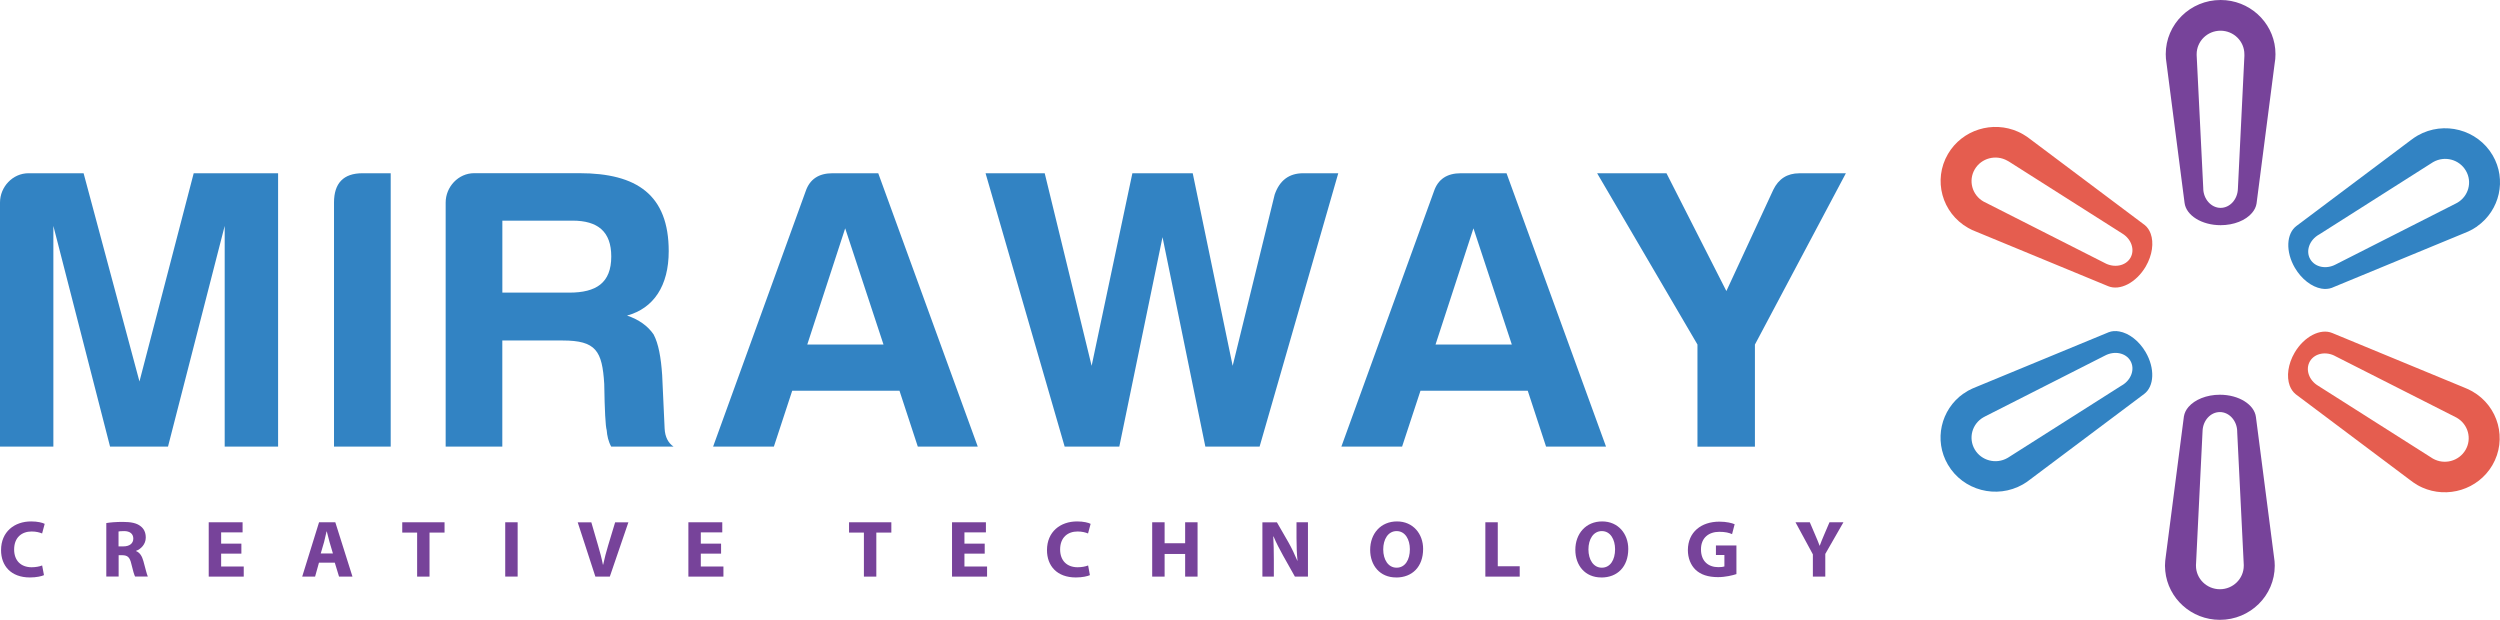 <svg width="121" height="30" viewBox="0 0 121 30" fill="none" xmlns="http://www.w3.org/2000/svg">
<path d="M97.68 6.378C96.451 5.826 94.972 6.274 94.282 7.452C93.548 8.706 93.984 10.307 95.256 11.03C95.379 11.102 95.51 11.161 95.64 11.21L102.034 13.851C102.602 14.087 103.394 13.683 103.853 12.9C104.176 12.346 104.251 11.745 104.093 11.311C104.03 11.138 103.934 10.994 103.801 10.888L103.769 10.865L98.274 6.743C98.221 6.699 98.165 6.658 98.107 6.619C98.044 6.575 97.978 6.534 97.909 6.495C97.834 6.451 97.757 6.412 97.678 6.378M97.21 7.806L102.723 11.306C103.163 11.577 103.338 12.096 103.112 12.482C102.881 12.877 102.318 12.982 101.854 12.721C101.85 12.721 101.845 12.716 101.84 12.714L96.041 9.774C96.027 9.767 96.015 9.76 96.001 9.754C95.449 9.439 95.258 8.741 95.577 8.196C95.896 7.65 96.604 7.464 97.159 7.779C97.17 7.785 97.184 7.795 97.196 7.801H97.201C97.201 7.801 97.205 7.808 97.208 7.808" fill="#E55D4F"/>
<path d="M95.032 19.048C93.933 19.822 93.588 21.31 94.278 22.488C95.011 23.742 96.637 24.169 97.907 23.446C98.032 23.375 98.149 23.294 98.258 23.207L103.774 19.071C104.268 18.703 104.307 17.824 103.848 17.041C103.525 16.487 103.031 16.122 102.572 16.042C102.39 16.009 102.216 16.019 102.057 16.081L102.02 16.097L95.654 18.726C95.589 18.749 95.524 18.777 95.461 18.807C95.391 18.839 95.321 18.875 95.251 18.912C95.177 18.956 95.105 19.002 95.035 19.052M96.055 20.166L101.885 17.208C102.344 16.967 102.886 17.077 103.112 17.463C103.343 17.858 103.154 18.393 102.693 18.657C102.688 18.66 102.684 18.662 102.679 18.664L97.196 22.146C97.184 22.153 97.171 22.162 97.157 22.169C96.605 22.483 95.897 22.297 95.577 21.753C95.258 21.206 95.447 20.511 96.001 20.196C96.013 20.189 96.027 20.182 96.041 20.175H96.046C96.046 20.175 96.05 20.171 96.052 20.169" fill="#3283C3"/>
<path d="M104.799 27.637C104.93 28.964 106.064 30 107.443 30C108.91 30 110.098 28.829 110.098 27.38C110.098 27.237 110.086 27.097 110.063 26.962L109.187 20.185C109.113 19.581 108.36 19.105 107.443 19.105C106.793 19.105 106.227 19.344 105.924 19.695C105.805 19.833 105.728 19.989 105.701 20.155L105.696 20.194L104.822 26.946C104.811 27.012 104.801 27.079 104.797 27.148C104.79 27.224 104.785 27.302 104.785 27.38C104.785 27.467 104.79 27.552 104.799 27.635M106.287 27.32L106.604 20.862C106.621 20.352 106.989 19.944 107.443 19.944C107.897 19.944 108.281 20.371 108.281 20.899V20.915L108.598 27.336C108.598 27.352 108.598 27.366 108.598 27.38C108.598 28.009 108.081 28.519 107.443 28.519C106.805 28.519 106.285 28.009 106.285 27.38C106.285 27.366 106.285 27.35 106.285 27.336V27.331V27.322" fill="#77439A"/>
<path d="M117.23 23.593C118.46 24.144 119.937 23.696 120.629 22.518C121.362 21.264 120.927 19.663 119.657 18.94C119.531 18.869 119.403 18.809 119.271 18.758L112.879 16.117C112.311 15.881 111.519 16.285 111.06 17.068C110.737 17.622 110.662 18.223 110.82 18.66C110.883 18.829 110.981 18.974 111.112 19.08L111.144 19.105L116.636 23.225C116.69 23.269 116.746 23.31 116.804 23.349C116.869 23.393 116.934 23.436 117.002 23.476C117.079 23.519 117.153 23.558 117.233 23.593M117.701 22.164L112.188 18.664C111.747 18.393 111.573 17.877 111.799 17.488C112.029 17.093 112.593 16.985 113.056 17.252C113.061 17.252 113.066 17.256 113.07 17.259L118.868 20.198C118.882 20.207 118.896 20.214 118.907 20.219C119.459 20.536 119.65 21.232 119.331 21.778C119.012 22.323 118.304 22.511 117.752 22.196C117.738 22.189 117.726 22.18 117.715 22.173L117.71 22.171C117.708 22.171 117.705 22.169 117.703 22.166" fill="#E55D4F"/>
<path d="M119.89 10.957C120.99 10.181 121.334 8.695 120.645 7.517C119.911 6.265 118.285 5.836 117.016 6.559C116.893 6.63 116.774 6.711 116.664 6.798L111.149 10.936C110.657 11.304 110.615 12.183 111.074 12.966C111.4 13.52 111.892 13.885 112.353 13.968C112.535 14 112.709 13.988 112.868 13.929L112.905 13.912L119.273 11.283C119.338 11.258 119.401 11.232 119.464 11.203C119.534 11.17 119.606 11.134 119.674 11.097C119.751 11.053 119.823 11.007 119.893 10.959M118.872 9.845L113.042 12.803C112.586 13.044 112.043 12.934 111.817 12.548C111.584 12.153 111.773 11.618 112.237 11.354C112.241 11.354 112.246 11.35 112.251 11.347L117.731 7.866C117.731 7.866 117.757 7.852 117.768 7.843C118.323 7.528 119.028 7.714 119.348 8.261C119.669 8.807 119.478 9.503 118.924 9.818C118.912 9.825 118.898 9.832 118.884 9.838H118.879C118.879 9.838 118.875 9.845 118.872 9.845Z" fill="#3283C3"/>
<path d="M110.121 2.365C109.991 1.038 108.856 0 107.478 0C106.01 0 104.822 1.171 104.822 2.62C104.822 2.763 104.834 2.903 104.857 3.041L105.733 9.82C105.81 10.424 106.56 10.899 107.478 10.899C108.125 10.899 108.693 10.663 108.994 10.309C109.113 10.171 109.192 10.015 109.217 9.85L109.222 9.811L110.095 3.059C110.107 2.99 110.116 2.924 110.123 2.855C110.13 2.779 110.133 2.701 110.133 2.623C110.133 2.538 110.128 2.45 110.121 2.368M108.63 2.682L108.314 9.14C108.297 9.652 107.927 10.061 107.475 10.061C107.023 10.061 106.637 9.634 106.637 9.106V9.094L106.318 2.669C106.318 2.655 106.318 2.639 106.318 2.625C106.318 1.996 106.835 1.486 107.473 1.486C108.111 1.486 108.628 1.996 108.628 2.625C108.628 2.641 108.628 2.655 108.628 2.669V2.675C108.628 2.675 108.628 2.68 108.628 2.685" fill="#77439A"/>
<path d="M1.381 8.385H4.046L6.75 18.464L9.375 8.385H13.46V21.617H10.875V10.934L8.131 21.617H5.327L2.583 10.934V21.617H0V9.804C0 9.044 0.613 8.385 1.381 8.385Z" fill="#3283C3"/>
<path d="M16.166 9.804C16.166 8.869 16.62 8.385 17.547 8.385H18.91V21.617H16.166V9.804Z" fill="#3283C3"/>
<path d="M30.351 15.274C30.924 15.467 31.358 15.78 31.635 16.188C31.872 16.636 31.991 17.298 32.049 18.154L32.168 20.742C32.187 21.151 32.345 21.443 32.601 21.617H29.583C29.443 21.365 29.385 21.091 29.364 20.82C29.305 20.625 29.266 19.867 29.245 18.581C29.147 16.985 28.849 16.48 27.233 16.48H24.312V21.617H21.57V9.804C21.57 9.046 22.181 8.382 22.951 8.382H28.043C30.826 8.382 32.366 9.434 32.366 12.158C32.366 13.832 31.637 14.921 30.354 15.272M27.71 10.679H24.314V14.163H27.552C28.854 14.163 29.585 13.697 29.585 12.413C29.585 11.207 28.933 10.679 27.71 10.679Z" fill="#3283C3"/>
<path d="M42.507 8.385L47.324 21.617H44.422L43.535 18.912H38.343L37.455 21.617H34.514L38.993 9.26C39.191 8.676 39.624 8.385 40.295 8.385H42.505H42.507ZM39.072 16.675H42.761L40.907 11.051L39.072 16.675Z" fill="#3283C3"/>
<path d="M64.772 8.385L60.964 21.617H58.339L56.266 11.478L54.174 21.617H51.53L47.701 8.385H50.564L52.835 17.706L54.807 8.385H57.728L59.661 17.706L61.695 9.416C61.932 8.736 62.384 8.385 63.076 8.385H64.772Z" fill="#3283C3"/>
<path d="M72.916 8.385L77.732 21.617H74.83L73.943 18.912H68.751L67.861 21.617H64.922L69.403 9.26C69.599 8.676 70.034 8.385 70.705 8.385H72.916ZM69.48 16.675H73.172L71.315 11.051L69.48 16.675Z" fill="#3283C3"/>
<path d="M82.157 21.617V16.675L77.301 8.385H80.657L83.557 14.087L85.828 9.184C86.084 8.658 86.499 8.387 87.09 8.387H89.34L84.938 16.677V21.62H82.155L82.157 21.617Z" fill="#3283C3"/>
<path d="M2.128 27.837C2.021 27.887 1.77 27.949 1.448 27.949C0.526 27.949 0.051 27.38 0.051 26.628C0.051 25.733 0.701 25.237 1.507 25.237C1.819 25.237 2.056 25.297 2.163 25.354L2.038 25.82C1.919 25.77 1.749 25.724 1.532 25.724C1.057 25.724 0.684 26.009 0.684 26.596C0.684 27.122 1.001 27.455 1.534 27.455C1.721 27.455 1.919 27.419 2.04 27.368L2.128 27.837Z" fill="#77439A"/>
<path d="M5.141 25.317C5.334 25.283 5.618 25.26 5.944 25.26C6.34 25.26 6.617 25.317 6.806 25.469C6.969 25.593 7.055 25.776 7.055 26.018C7.055 26.348 6.813 26.578 6.585 26.661V26.672C6.771 26.746 6.874 26.918 6.941 27.159C7.025 27.46 7.104 27.802 7.155 27.905H6.538C6.499 27.832 6.431 27.616 6.356 27.292C6.282 26.962 6.168 26.877 5.919 26.872H5.742V27.905H5.145V25.317H5.141ZM5.737 26.445H5.974C6.275 26.445 6.452 26.298 6.452 26.068C6.452 25.838 6.287 25.705 6.009 25.705C5.863 25.705 5.779 25.715 5.737 25.724V26.445Z" fill="#77439A"/>
<path d="M11.683 26.796H10.703V27.419H11.797V27.908H10.102V25.278H11.741V25.767H10.703V26.312H11.683V26.796Z" fill="#77439A"/>
<path d="M15.438 27.233L15.251 27.906H14.627L15.442 25.278H16.229L17.059 27.906H16.409L16.204 27.233H15.435H15.438ZM16.113 26.787L15.948 26.229C15.906 26.073 15.857 25.875 15.817 25.722H15.806C15.771 25.878 15.726 26.078 15.687 26.229L15.524 26.787H16.113Z" fill="#77439A"/>
<path d="M20.189 25.777H19.469V25.278H21.516V25.777H20.789V27.908H20.189V25.777Z" fill="#77439A"/>
<path d="M25.054 25.278H24.453V27.906H25.054V25.278Z" fill="#77439A"/>
<path d="M28.816 27.908L27.961 25.28H28.62L28.944 26.392C29.035 26.709 29.119 27.005 29.181 27.331H29.193C29.261 27.014 29.342 26.704 29.433 26.404L29.773 25.28H30.414L29.515 27.908H28.811H28.816Z" fill="#77439A"/>
<path d="M34.9 26.796H33.919V27.419H35.014V27.908H33.318V25.278H34.958V25.767H33.919V26.312H34.9V26.796Z" fill="#77439A"/>
<path d="M41.813 25.777H41.094V25.278H43.141V25.777H42.414V27.908H41.813V25.777Z" fill="#77439A"/>
<path d="M47.66 26.796H46.679V27.419H47.774V27.908H46.078V25.278H47.718V25.767H46.679V26.312H47.66V26.796Z" fill="#77439A"/>
<path d="M52.751 27.837C52.644 27.887 52.39 27.949 52.071 27.949C51.149 27.949 50.674 27.38 50.674 26.628C50.674 25.733 51.324 25.237 52.13 25.237C52.442 25.237 52.679 25.297 52.786 25.354L52.661 25.82C52.542 25.77 52.372 25.724 52.155 25.724C51.682 25.724 51.31 26.009 51.31 26.596C51.31 27.122 51.627 27.455 52.16 27.455C52.346 27.455 52.544 27.419 52.665 27.368L52.751 27.837Z" fill="#77439A"/>
<path d="M56.367 25.278V26.293H57.361V25.278H57.962V27.908H57.361V26.812H56.367V27.908H55.766V25.278H56.367Z" fill="#77439A"/>
<path d="M61.1 27.908V25.281H61.803L62.357 26.243C62.516 26.521 62.669 26.847 62.793 27.143H62.8C62.765 26.796 62.751 26.44 62.751 26.043V25.278H63.305V27.906H62.672L62.103 26.893C61.945 26.608 61.768 26.273 61.64 25.965H61.626C61.645 26.316 61.654 26.686 61.654 27.116V27.908H61.1Z" fill="#77439A"/>
<path d="M67.57 27.949C66.782 27.949 66.316 27.361 66.316 26.613C66.316 25.825 66.831 25.237 67.614 25.237C68.396 25.237 68.879 25.841 68.879 26.567C68.879 27.432 68.352 27.951 67.574 27.951H67.57V27.949ZM67.597 27.476C68.005 27.476 68.238 27.097 68.238 26.583C68.238 26.11 68.012 25.705 67.597 25.705C67.183 25.705 66.948 26.103 66.948 26.594C66.948 27.085 67.19 27.476 67.593 27.476H67.597Z" fill="#77439A"/>
<path d="M71.891 25.278H72.492V27.407H73.554V27.908H71.891V25.278Z" fill="#77439A"/>
<path d="M77.501 27.949C76.714 27.949 76.246 27.361 76.246 26.613C76.246 25.825 76.761 25.237 77.543 25.237C78.326 25.237 78.808 25.841 78.808 26.567C78.808 27.432 78.282 27.951 77.504 27.951H77.501V27.949ZM77.529 27.476C77.937 27.476 78.17 27.097 78.17 26.583C78.17 26.11 77.944 25.705 77.529 25.705C77.115 25.705 76.88 26.103 76.88 26.594C76.88 27.085 77.122 27.476 77.525 27.476H77.527H77.529Z" fill="#77439A"/>
<path d="M84.043 27.786C83.857 27.848 83.505 27.933 83.154 27.933C82.667 27.933 82.315 27.811 82.071 27.582C81.828 27.352 81.693 27.008 81.693 26.622C81.698 25.749 82.343 25.248 83.217 25.248C83.561 25.248 83.827 25.315 83.957 25.373L83.832 25.852C83.685 25.786 83.508 25.74 83.214 25.74C82.711 25.74 82.327 26.023 82.327 26.59C82.327 27.157 82.676 27.451 83.17 27.451C83.305 27.451 83.415 27.435 83.461 27.416V26.863H83.051V26.399H84.043V27.784V27.786Z" fill="#77439A"/>
<path d="M87.743 27.908V26.831L86.902 25.278H87.594L87.864 25.91C87.946 26.101 88.006 26.241 88.069 26.413H88.076C88.135 26.25 88.197 26.096 88.277 25.91L88.547 25.278H89.222L88.344 26.81V27.906H87.743V27.908Z" fill="#77439A"/>
</svg>
